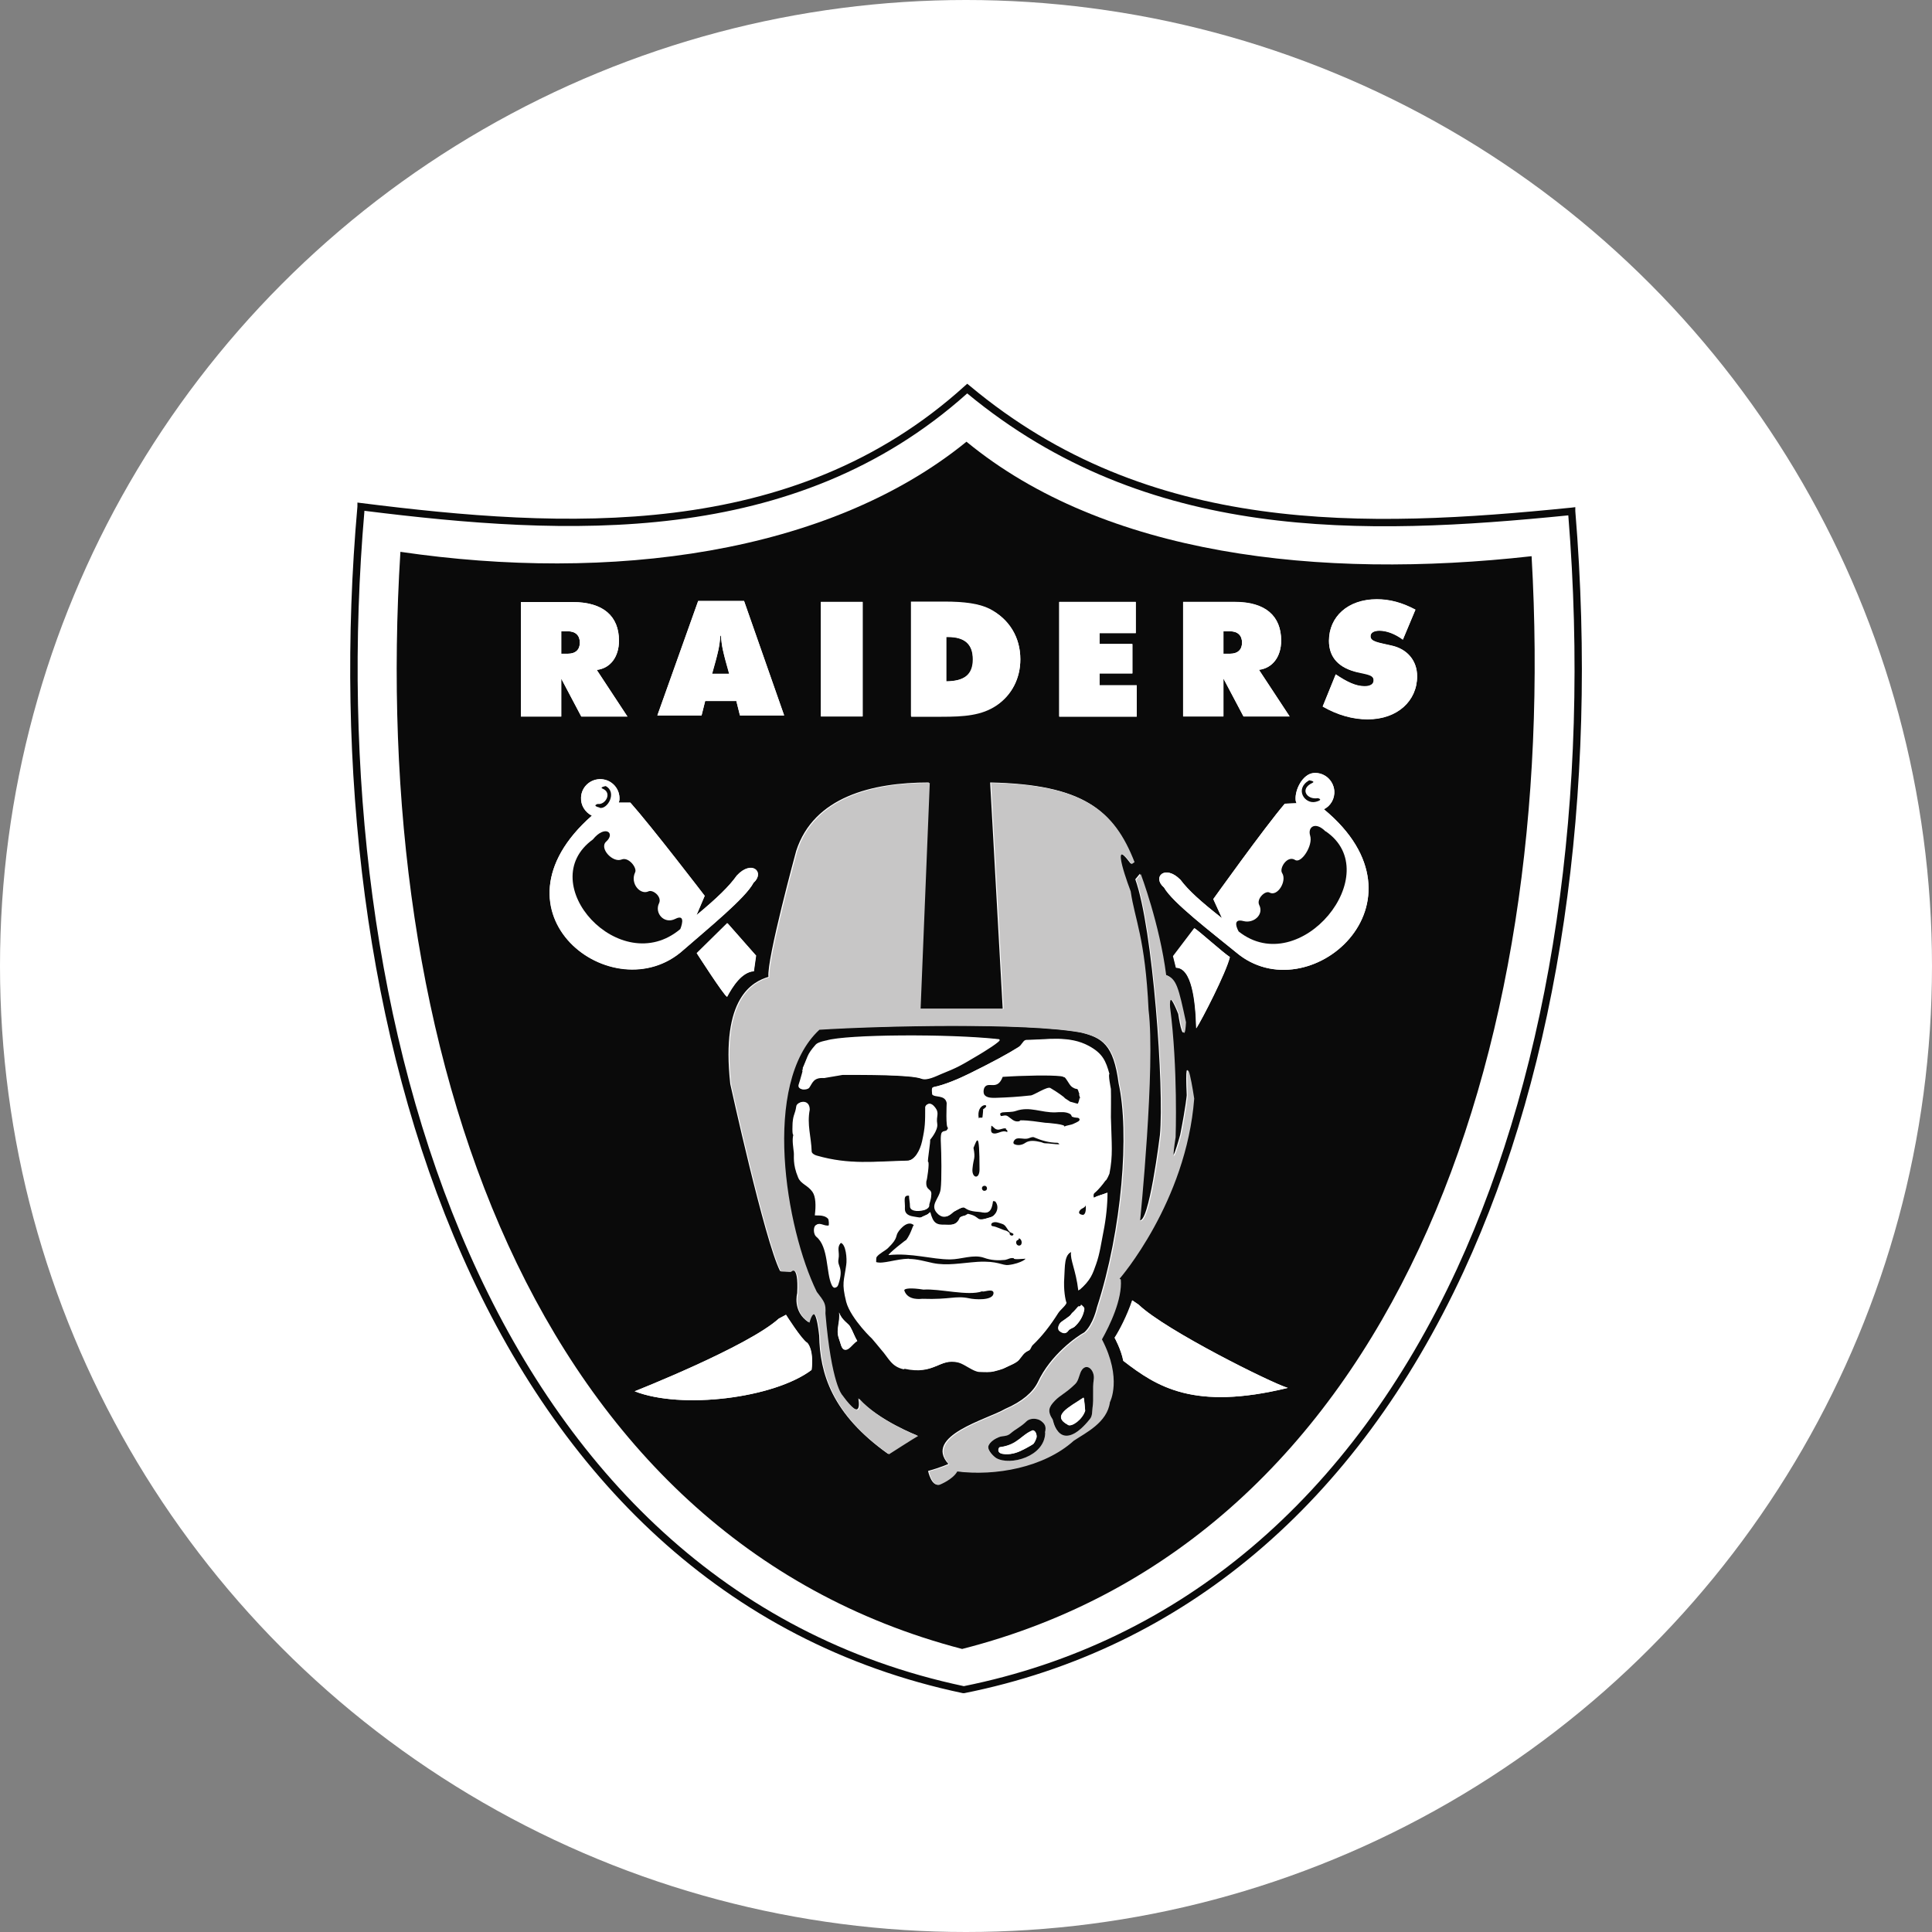 <?xml version="1.0" encoding="UTF-8"?> <svg xmlns="http://www.w3.org/2000/svg" viewBox="0 0 80 80"><rect x="0" y="0" width="80" height="80" fill="#808080" stroke="none"/><defs><style>.cls-1{fill:#0a0a0a;}.cls-1,.cls-2,.cls-3{stroke-width:0px;}.cls-2{fill:#c7c6c6;}.cls-3{fill:#fff;}</style></defs><g id="Layer_2"><circle class="cls-3" cx="40" cy="40" r="40"></circle></g><g id="Layer_1"><path class="cls-3" d="m60.33,52.53c3.92-8.48,5.56-19.55,4.61-31.2-8.5.85-17.42,1.13-24.89-5.05-7.19,6.43-16.64,5.9-24.97,4.86-1.83,21.25,5.13,44.49,24.82,48.66,8.98-1.81,16.04-7.78,20.42-17.28ZM16.58,22.85c8.64,1.26,17.7.1,23.44-4.56,5.71,4.7,14.59,5.73,23.41,4.74,1.18,20.63-5.74,40.7-23.58,45.25-17.82-4.65-24.55-24.8-23.26-45.43Z"></path><path class="cls-1" d="m65.23,21.15v-.15s-.16.02-.16.02c-8.53.86-17.48,1.18-24.92-5.05l-.1-.08-.1.09c-7.15,6.48-16.65,5.9-24.99,4.85l-.16-.02v.16c-1.9,21.44,5.12,44.94,25.07,49.14h.03s.03,0,.03,0c9.09-1.82,16.23-7.86,20.67-17.45,3.96-8.56,5.6-19.75,4.63-31.5Zm-50.15,0c8.33,1.04,17.79,1.57,24.97-4.86,7.47,6.18,16.39,5.9,24.89,5.05.94,11.64-.7,22.72-4.61,31.2-4.39,9.5-11.45,15.47-20.42,17.28-19.69-4.17-26.65-27.41-24.82-48.66Z"></path><path class="cls-1" d="m40.29,27.29c0-.62-.35-.92-1.03-.92h-.07v1.84c.76-.01,1.11-.28,1.11-.92Z"></path><path class="cls-1" d="m63.43,23.03c-8.82.99-17.7-.04-23.41-4.74-5.74,4.67-14.79,5.83-23.44,4.56-1.29,20.62,5.44,40.78,23.26,45.43,17.85-4.55,24.76-24.62,23.58-45.25Zm-7.18,4.81c-.81-.17-1.22-.62-1.22-1.31,0-.99.78-1.72,1.98-1.72.54,0,1.05.14,1.6.43l-.52,1.24c-.33-.25-.68-.37-.97-.37-.24,0-.37.09-.37.23,0,.23.32.26.88.39.63.14,1.05.61,1.05,1.27,0,1.01-.81,1.78-2.05,1.78-.62,0-1.25-.18-1.86-.53l.54-1.33c.46.31.83.49,1.19.49.25,0,.38-.09.38-.25,0-.22-.24-.25-.63-.33Zm-7.26-2.92h2.14c1.27,0,1.92.58,1.92,1.6,0,.68-.36,1.15-.92,1.21l1.27,1.93h-1.91l-.83-1.57v1.57h-1.67v-4.74Zm-.11,11.51c.33.44.84.9,1.72,1.59l-.36-.79s2.1-2.94,2.96-3.95l.49-.02s-.04-.07-.04-.13c-.04-.44.3-1.08.74-1.12.44-.04.82.29.86.73.03.33-.15.63-.43.77,4.69,3.87-.66,8.44-3.63,5.93-1.04-.85-2.64-2.07-2.99-2.69-.51-.43.04-.97.68-.32Zm2.04,3.2c-.15.64-1.16,2.61-1.39,2.95-.03-1.17-.19-2.5-.84-2.51l-.12-.48.88-1.16c.17.1,1.21,1.03,1.46,1.19Zm-7.06-14.7h3.17v1.29h-1.5v.46h1.36v1.21h-1.36v.5h1.54v1.29h-3.21v-4.74Zm-6.14,0h1.38c.82,0,1.44.08,1.88.3.82.41,1.27,1.17,1.27,2.08,0,.78-.35,1.47-.98,1.9-.62.42-1.35.47-2.29.47h-1.25v-4.74Zm-3.73,0h1.73v4.74h-1.73v-4.74Zm-5.08-.04h1.9l1.66,4.74h-1.83l-.15-.6h-1.29l-.15.6h-1.83l1.69-4.74Zm-7.34.04h2.14c1.27,0,1.92.58,1.92,1.6,0,.68-.36,1.15-.92,1.21l1.27,1.93h-1.91l-.83-1.57v1.57h-1.67v-4.74Zm2.94,8.85c-.28-.14-.47-.43-.45-.76.02-.44.4-.78.84-.75.44.02.78.4.75.84,0,.05-.02.09-.03.13h.48c.89.99,3.08,3.86,3.08,3.86l-.34.8c.86-.72,1.35-1.19,1.67-1.64.62-.67,1.18-.14.69.3-.33.63-1.89,1.9-2.9,2.78-2.89,2.6-8.36-1.55-3.79-5.56Zm6.8,5.8l-.09.64c-.5.03-.88.63-1.11,1.06-.14-.07-1.25-1.8-1.25-1.8l1.27-1.25,1.19,1.35Zm2.29,17.15c-1.56,1.17-5.39,1.64-7.32.88,0,0,4.68-1.84,5.97-3.01l.3-.16s.65,1.03.88,1.16c0,0,.28.25.18,1.12Zm12.32,1.31c-.11.85-1.01,1.27-1.5,1.6-1.23,1.11-3.25,1.47-4.82,1.27-.19.34-.73.55-.73.55-.3.1-.44-.55-.44-.55.54-.15.84-.29.84-.29-1.05-1.17,1.62-1.85,2.35-2.28.72-.31,1.15-.7,1.35-1.1.53-1.15,1.63-1.91,1.93-2.07.37-.33.52-1.03.52-1.03,1.05-3.23,1.35-7.26.9-9.28-.21-1.6-.67-1.89-1.59-2.12-2.27-.41-8.31-.28-10.84-.12-2.4,2.23-1.39,8.24-.11,10.85.33.43.38.49.36.9.26,2.95.7,3.38.7,3.38.93,1.28.7.15.7.15.83.92,2.44,1.54,2.44,1.54-.12.05-1.21.76-1.21.76-2.32-1.65-2.82-3.32-2.85-4.9-.18-1.64-.44-.55-.44-.55-.68-.45-.47-1.2-.47-1.2.07-1.29-.3-.9-.3-.9l-.41-.02c-.64-1.27-2.06-7.74-2.06-7.74-.4-3.6.93-4.24,1.58-4.44-.08-.71,1.15-5.22,1.15-5.22.73-2.24,3.15-2.83,5.49-2.83l-.38,9.37h3.44s-.52-9.37-.52-9.37c3.83.08,5.1,1.13,5.94,3.28l-.12.08c-.99-1.34-.04,1.13-.04,1.13.17,1.18.6,1.91.74,4.91.29,2.36-.35,8.72-.35,8.72.4.25.86-3.52.86-3.52.18-1.91-.29-8.58-1.02-10.59l.19-.23s.79,2.05,1.05,4.18c.43.16.51.51.82,1.95-.05.97-.22.1-.28-.32-.46-1.17-.38-.31-.38-.31.34,2.54.23,5.39.23,5.39-.28,1.79.23-.08.23-.08.24-1.22.27-1.64.27-1.64-.11-2.41.27.12.27.12-.33,4.29-3.05,7.41-3.09,7.46.07.83-.45,1.91-.78,2.48.85,1.63.33,2.6.33,2.6Zm-10.84-4.15c-.21-.79-.1-.86,0-1.53.04-.25-.01-.88-.24-.92-.22.22-.06.38-.12.7-.06.31.23.33,0,1.03-.06.2-.17.15-.24.02-.23-.5-.11-1.58-.64-2-.12-.1-.13-.39-.03-.47.16-.12.32.07.53.02.04,0,.01-.26-.01-.29-.17-.2-.55-.12-.55-.15.05-.41.04-.77-.1-.97-.19-.27-.47-.32-.59-.59-.24-.57-.16-.89-.18-1.04-.03-.2-.08-.52-.02-.73-.06.01-.04-.47-.03-.5.04-.35.1-.33.15-.67.01-.2.52-.32.52.15-.12.62.06,1.11.08,1.73,0,.08.13.15.21.17,1.36.39,2.38.24,3.74.21.36,0,.58-.46.66-.82.13-.59.13-.79.13-1.43.07-.17.23-.13.35.02.23.27.05.37.11.71.04.27-.3.66-.3.66.04,0-.12.9-.08.91.07,0-.05.81-.07.79-.05.44.25.28.2.6,0,.15-.08.35-.08.38.04.3-.62.23-.51.24-.15,0-.26-.07-.25-.19,0-.17-.04-.29-.04-.44-.32-.02-.19.24-.21.57,0,.15.09.27.34.31.26.04.29.07.41,0,.06-.04.27-.09.3-.19.12.48.26.54.62.53.15,0,.5.06.63-.29.03-.09.27-.07.3-.16.61.12.24.37.98.13.22-.07.4-.39.21-.65-.02-.03-.14-.03-.14-.01-.08.64-.33.45-.57.43-.79-.05-.36-.37-1.03,0-.08.04-.31.37-.62.11-.42-.37.03-.64.09-1.05.05-.37.03-1.54.01-1.88-.04-.8.16-.31.3-.66-.11.03-.05-.98-.06-1.03-.07-.36-.49-.22-.6-.35,0,0-.05-.28.02-.29.47-.09,1.07-.35,1.51-.57,1-.49,1.56-.8,2.04-1.1.14-.09.2-.28.28-.28.91-.01,1.79-.19,2.6.25.57.31.7.62.85,1.16-.06.01.05.57.06.62.01.35,0,1,0,1.17.03,1.16.09,1.56-.06,2.34,0,0-.12.29-.16.28-.1.14-.26.35-.46.52-.06.05-.04.22,0,.19.12-.08.36-.13.54-.21,0,.5-.06,1.08-.17,1.63h0c-.09.45-.15.91-.3,1.33-.14.39-.21.66-.7,1.08-.1-.86-.34-1.28-.3-1.6-.33.13-.29.62-.32,1.07-.04.53.05.95.09,1.05,0,0,0-.01,0-.02.01.06,0,.05,0,.02,0,.1-.25.29-.34.43-.31.49-.65.94-1.06,1.33-.06.06-.08.18-.14.21-.23.1-.29.25-.42.4-.11.13-.4.23-.55.31-.1.05-.38.13-.46.15-.17.04-.33.03-.6.02-.25-.01-.6-.33-.87-.39-.8-.19-.98.53-2.22.26-.51-.11-.61-.45-.93-.81-.06-.07-.37-.44-.41-.49.13.14-.85-.78-1.04-1.49Zm-.33.47c.11.31.37.44.45.57.12.2.18.41.3.6-.2.12-.36.44-.56.35-.1-.05-.13-.27-.19-.42-.15-.38.06-.7,0-1.09Zm-1.54-10.01c.27-.61.19-.64.59-1.08.1-.11.45-.17.45-.17.83-.25,5.06-.27,7.13-.05.16.02-.73.56-.85.63-.76.45-.85.51-1.57.8-.19.08-.58.28-.8.19-.43-.17-2.43-.16-3.27-.16.01,0-.77.13-.76.13-.45-.03-.48.2-.62.4-.08.11-.48.12-.4-.11.02-.08.3-.98.12-.58Zm11.55,9.68c.07.07.15.11.13.21-.05.28-.2.52-.4.7-.07.06-.2.08-.26.17-.11.17-.28.08-.37,0-.1-.09-.02-.3.1-.38.12-.08.21-.15.32-.23.05-.03.07-.09.11-.13.1-.09.18-.19.27-.29,0,.02,0,.04,0,.06,0-.06.11-.04.09-.11Zm1.76,2.33c-.09-.47-.36-.96-.36-.96.19-.28.52-.91.73-1.55l.28.19c1.12,1.06,5.46,3.22,6.16,3.43-3.89.95-5.42-.05-6.81-1.12Z"></path><path class="cls-1" d="m30.05,27.36c-.07-.25-.17-.58-.19-1.04h-.03c-.03.46-.13.79-.19,1.04l-.15.54h.71l-.15-.54Z"></path><path class="cls-1" d="m51.43,26.61c0-.29-.17-.47-.5-.47h-.27v.93h.27c.33,0,.5-.17.5-.46Z"></path><path class="cls-1" d="m24.01,26.61c0-.29-.17-.47-.5-.47h-.27v.93h.27c.33,0,.5-.17.5-.46Z"></path><path class="cls-3" d="m47.16,54.03l-.28-.19c-.21.63-.54,1.26-.73,1.55,0,0,.27.48.36.96,1.39,1.07,2.91,2.07,6.81,1.12-.69-.21-5.04-2.38-6.16-3.43Z"></path><path class="cls-3" d="m32.55,54.44l-.3.16c-1.29,1.16-5.97,3.01-5.97,3.01,1.94.76,5.76.29,7.32-.88.1-.87-.18-1.12-.18-1.12-.23-.13-.88-1.16-.88-1.16Z"></path><path class="cls-3" d="m44.4,54.36s-.06.09-.11.13c-.11.08-.21.16-.32.23-.12.08-.2.28-.1.38.09.08.26.16.37,0,.06-.09.19-.11.26-.17.2-.18.35-.42.4-.7.02-.1-.06-.14-.13-.21.02.08-.09.05-.09.11,0-.02,0-.04,0-.06-.09.1-.17.2-.27.29Z"></path><path class="cls-3" d="m34.74,55.44c.06.15.09.37.19.42.2.1.36-.23.56-.35-.12-.19-.18-.4-.3-.6-.08-.12-.34-.26-.45-.57.06.39-.15.71,0,1.09Z"></path><path class="cls-2" d="m46.36,52.95s2.76-3.17,3.09-7.46c0,0-.38-2.53-.27-.12,0,0-.03.42-.27,1.64,0,0-.51,1.87-.23.08,0,0,.1-2.85-.23-5.39,0,0-.07-.86.38.31.07.41.23,1.29.28.32-.31-1.44-.39-1.8-.82-1.95-.27-2.12-1.05-4.18-1.05-4.18l-.19.23c.72,2.01,1.19,8.67,1.02,10.59,0,0-.46,3.77-.86,3.52,0,0,.64-6.36.35-8.72-.14-3-.57-3.73-.74-4.91,0,0-.95-2.48.04-1.13l.12-.08c-.84-2.15-2.11-3.2-5.94-3.28l.52,9.36h-3.44s.38-9.36.38-9.36c-2.34,0-4.77.59-5.49,2.83,0,0-1.23,4.51-1.15,5.22-.66.2-1.98.84-1.58,4.44,0,0,1.42,6.47,2.06,7.74l.41.02s.37-.39.3.9c0,0-.22.75.47,1.2,0,0,.26-1.08.44.55.03,1.59.53,3.26,2.85,4.9,0,0,1.09-.7,1.21-.76,0,0-1.61-.61-2.44-1.54,0,0,.23,1.13-.7-.15,0,0-.45-.43-.7-3.38.02-.41-.03-.47-.36-.9-1.28-2.61-2.3-8.62.11-10.85,2.53-.16,8.57-.3,10.84.12.93.22,1.38.52,1.59,2.12.45,2.02.15,6.05-.9,9.28,0,0-.15.7-.52,1.03-.3.16-1.4.92-1.93,2.07-.2.4-.63.79-1.35,1.1-.73.43-3.4,1.11-2.35,2.28,0,0-.3.14-.84.29,0,0,.14.65.44.55,0,0,.54-.21.73-.55,1.57.2,3.59-.16,4.82-1.27.49-.33,1.39-.75,1.5-1.6,0,0,.52-.97-.33-2.6.32-.57.85-1.66.78-2.48Zm-5.1,7.43c-.1-.05-.4-.32-.33-.51.06-.18.27-.3.43-.36.17-.07.32,0,.49-.16.23-.21.39-.24.66-.5.16-.15.45-.12.6-.01.14.11.23.21.16.48.02-.04,0,0,.01.02-.03.97-1.45,1.36-2.02,1.04Zm3.98-2.09c-.02.15,0,.34-.11.47-.47.59-.92.84-1.23.6-.26-.19-.29-.55-.31-.58-.23-.35-.16-.52.09-.78.23-.24.47-.32.86-.71.14-.15.15-.43.27-.58.22-.28.53.05.48.41-.06.39.02.78-.05,1.17Z"></path><path class="cls-3" d="m33.49,45.02c.15-.2.17-.43.62-.4-.02,0,.77-.13.76-.13.85,0,2.84,0,3.27.16.22.09.61-.12.8-.19.72-.29.81-.35,1.57-.8.12-.07,1.02-.61.85-.63-2.07-.23-6.3-.2-7.13.05,0,0-.35.06-.45.17-.39.44-.31.48-.59,1.08.18-.4-.09.5-.12.58-.07.23.32.22.4.11Z"></path><path class="cls-3" d="m37.46,56.68c1.24.27,1.42-.45,2.22-.26.27.07.62.38.87.39.26.01.42.02.6-.02.08-.02.37-.09.46-.15.15-.08.44-.18.55-.31.13-.16.19-.31.42-.4.07-.03.08-.15.14-.21.42-.39.75-.84,1.06-1.33.09-.15.34-.33.34-.43-.03-.1-.13-.52-.09-1.05.04-.45,0-.94.32-1.07-.05.32.2.74.3,1.6.49-.41.56-.68.7-1.08.15-.43.21-.89.3-1.33h0c.12-.55.17-1.14.17-1.63-.18.08-.42.12-.54.21-.04.03-.07-.14,0-.19.2-.16.36-.37.46-.52.04,0,.16-.28.16-.28.16-.78.09-1.18.06-2.34,0-.18.01-.82,0-1.17,0-.05-.12-.61-.06-.62-.15-.54-.28-.84-.85-1.16-.81-.45-1.69-.27-2.6-.25-.08,0-.14.19-.28.28-.48.3-1.04.6-2.04,1.1-.43.21-1.03.47-1.51.57-.06.01-.02.29-.02.29.11.14.53,0,.6.35,0,.05-.05,1.06.06,1.03-.14.35-.34-.14-.3.66.02.34.04,1.51-.01,1.88-.05.41-.51.68-.09,1.05.31.25.54-.07.62-.11.67-.38.24-.05,1.03,0,.24.01.49.2.57-.43,0-.02.12-.02.14.01.19.25.01.58-.21.65-.74.24-.37-.01-.98-.13-.03.09-.27.07-.3.16-.14.35-.48.29-.63.29-.35.01-.5-.05-.62-.53-.03.1-.24.15-.3.19-.12.08-.15.05-.41,0-.25-.04-.34-.16-.34-.31.02-.33-.12-.59.21-.57,0,.15.04.27.04.44,0,.12.11.18.25.19-.11,0,.55.06.51-.24,0-.03.07-.23.08-.38.05-.32-.26-.16-.2-.6.02.02.14-.78.07-.79-.04,0,.12-.9.08-.91,0,0,.34-.39.3-.66-.06-.34.12-.44-.11-.71-.12-.14-.28-.19-.35-.02,0,.65,0,.84-.13,1.43-.08.36-.3.81-.66.82-1.36.03-2.38.18-3.74-.21-.08-.02-.21-.1-.21-.17-.02-.63-.2-1.11-.08-1.73,0-.47-.51-.35-.52-.15-.05.33-.12.31-.15.67,0,.03-.03.51.03.5-.06.21,0,.53.02.73.02.15-.06.47.18,1.04.11.27.39.31.59.59.14.2.15.57.1.97,0,.03.38-.05.55.15.03.03.05.29.01.29-.21.05-.37-.14-.53-.02-.1.08-.09.37.03.47.52.42.4,1.5.64,2,.06.13.17.18.24-.02.22-.7-.07-.71,0-1.03.06-.32-.09-.47.12-.7.23.04.28.67.24.92-.09.67-.2.73,0,1.53.19.71,1.17,1.63,1.04,1.49.05.05.35.42.41.49.32.36.42.7.93.81Zm2.67-2.91c-.57-.13-.77.05-1.94.02-.05,0-.59.09-.74-.33-.04-.11.3-.13.79-.05.65-.05,1.86.27,2.43.07,0,.06.48-.15.46.08-.02.32-.8.26-1.01.21Zm3.75-6.39c-.21.01-.41-.05-.61-.04-.06,0-.12-.04-.17-.05-.22-.05-.45-.09-.63.03-.16.11-.35.12-.47.05-.08-.04,0-.18.1-.22.13-.05.28.02.43,0,.11-.01.22-.1.32-.05.31.13.62.22.96.22.03,0,.05.05.08.06h0Zm-1.62,4.17c-.08.08-.24-.02-.18-.17.02-.05.11-.04.09-.11.14.05.15.22.08.28Zm2.2-5.02c-.15.08-.28.06-.43.14.18-.1-.71-.17-.78-.17.04,0,.07.01.1.01-.11,0-.12-.01-.1-.01-.34-.04-.64-.11-1-.1,0-.02-.08.06-.08.04-.2.05-.31-.11-.46-.21-.11-.07-.2,0-.3-.01.02-.04-.03-.06-.02-.09.02-.04.09-.06.12-.06.17-.02.38,0,.54-.06.58-.2,1.04.08,1.64.06.19,0,.45-.04.62.08.04.03.04.09.06.11.08.06.22.02.27.07.09.1-.09.15-.2.21Zm.51,3.39c0,.1,0,.2-.02.29-.02.04-.06.1-.11.11-.05,0-.12-.03-.13-.06-.03-.06.04-.15.09-.18.08-.05.14-.06.18-.15Zm-4.25-3.99c0,.12-.02.29-.03.34-.01.03-.16-.01-.15.05-.13-.7.59-.63.18-.39Zm-.45,2.44c.05-.44.14-.37.04-.85.13-.32.25-.78.25.89,0,.44-.34.35-.29-.04Zm.49.94c-.06,0-.1-.05-.1-.11,0-.06.05-.1.11-.1.06,0,.1.05.1.11,0,.06-.05.1-.11.1Zm0-3.97c-.05-.08-.05-.24.02-.32.18-.23.53.16.74-.42,0,0,.67-.03.87-.04.7-.03,1.73-.03,1.64.06.08-.08.22.3.36.4.26.18.19-.06.31.31-.08-.08.07.22,0,.15,0,.04-.05.21-.07.23-.02.02-.28-.07-.32-.08.02,0-.25-.16-.23-.16.02,0-.31-.25-.59-.41-.13-.07-.67.3-.81.31-.56.06-.88.09-1.47.1-.15,0-.35,0-.44-.13Zm.33,1.58c-.1-.04-.06-.2-.05-.31.08.04.12.12.2.15.14.06.27-.07.41-.03-.03.06.06.04.05.09,0,.02,0,.04,0,.06-.21-.12-.42.12-.61.04Zm0,3.71c.13-.06.27,0,.4.05.17.06.2.27.34.35.04.03.15.04.12.1-.03.06-.15.03-.16-.06,0,0,.02,0,.03,0-.06-.04-.12-.09-.17-.11-.2-.05-.36-.16-.57-.19-.05,0-.07-.1.01-.14Zm-4.8,1.43c.12-.16.35-.25.48-.38.45-.44.26-.47.45-.71.38-.48.61-.24.63-.2-.05-.14-.1.29-.35.6.07-.08-.8.62-.71.61.94-.1,1.78.18,2.54.18.47,0,.96-.22,1.4-.07.31.1.6.12.88.09.12-.01.21-.09.36-.07-.04.08.46.01.4.03.23-.07-.09.19-.62.25-.27.03-.43-.17-1.28-.13-.71.04-1.26.17-1.85.05-.34-.07-.66-.18-.99-.17-.55,0-1.07.23-1.36.14,0-.08,0-.19.02-.21Z"></path><path class="cls-3" d="m44.14,53.95s0,.01,0,.02c.01.04.02.04,0-.02Z"></path><path class="cls-1" d="m42.68,45.36c.13-.01.68-.38.81-.31.28.16.62.41.59.41-.02,0,.25.16.23.16.04,0,.3.09.32.08.02-.02.07-.19.07-.23.08.08-.07-.22,0-.15-.12-.37-.04-.13-.31-.31-.14-.1-.28-.48-.36-.4.09-.08-.94-.09-1.64-.06-.21,0-.87.04-.87.04-.22.58-.57.19-.74.42-.06.08-.07.24-.02.32.09.13.3.13.44.13.59-.02.91-.04,1.47-.1Z"></path><path class="cls-1" d="m40.68,46.27s.03-.22.03-.34c.41-.24-.31-.31-.18.39-.01-.07.13-.02.15-.05Z"></path><path class="cls-1" d="m40.31,47.53c.09.47,0,.41-.04.85-.05.4.29.49.29.04,0-1.67-.11-1.21-.25-.89Z"></path><path class="cls-1" d="m44.83,50.31c.05,0,.1-.06.11-.11.03-.09.02-.19.02-.29-.04.09-.1.1-.18.15-.06.04-.12.12-.09.18.02.03.08.06.13.06Z"></path><path class="cls-1" d="m40.66,49.2c0,.06.04.11.1.11.06,0,.11-.04.11-.1,0-.06-.04-.11-.1-.11-.06,0-.11.04-.11.1Z"></path><path class="cls-1" d="m43.36,46.51s-.07,0-.1-.01c-.02,0,0,0,.1.01Z"></path><path class="cls-1" d="m44.39,46.25s-.03-.08-.06-.11c-.18-.12-.44-.09-.62-.08-.6.02-1.06-.26-1.64-.06-.17.06-.37.04-.54.06-.03,0-.09.02-.12.06-.01.02.04.05.02.09.1.01.19-.06.3.01.15.1.26.25.46.21,0,.02.08-.06.08-.04.37,0,.66.06,1,.1.07,0,.96.07.78.17.14-.08.28-.06.43-.14.1-.05.29-.11.2-.21-.05-.05-.19-.01-.27-.07Z"></path><path class="cls-1" d="m42.84,47.1c-.11-.05-.21.04-.32.05-.15.02-.3-.04-.43,0-.09.03-.17.17-.1.22.12.07.32.06.47-.05.18-.12.42-.08.63-.03.06.01.12.05.17.05.21,0,.41.05.61.04h0s-.05-.06-.08-.06c-.34,0-.65-.09-.96-.22Z"></path><path class="cls-1" d="m41.71,46.88s0-.04,0-.06c0-.05-.08-.03-.05-.09-.14-.04-.27.09-.41.03-.08-.03-.12-.11-.2-.15,0,.11-.05.26.05.31.19.08.4-.16.61-.04Z"></path><path class="cls-3" d="m28.85,39.47s1.11,1.73,1.25,1.8c.23-.43.61-1.02,1.11-1.06l.09-.64-1.19-1.35-1.27,1.25Z"></path><path class="cls-3" d="m28.3,39.33c1.01-.89,2.58-2.15,2.9-2.78.49-.44-.07-.97-.69-.3-.32.45-.81.93-1.67,1.64l.34-.8s-2.2-2.87-3.08-3.86h-.48s.03-.09.03-.13c.02-.44-.31-.81-.75-.84-.44-.02-.82.31-.84.75-.02.33.17.62.45.76-4.56,4.01.9,8.16,3.79,5.56Zm-3.56-6.03c.32.05.61-.47.21-.63-.15-.06.12-.11.12-.11.48.26.07.97-.25.9-.34-.08-.08-.15-.08-.15Zm-.19,1.46c.5-.62.95-.27.55.09-.3.27.27.88.64.74.29-.12.65.35.56.53-.23.47.21.95.55.79.19-.09.57.22.44.49-.2.41.21.88.67.65.49-.25.21.42.21.42-2.49,2.1-6.12-1.91-3.62-3.71Z"></path><path class="cls-1" d="m28.17,38.47s.28-.67-.21-.42c-.46.23-.87-.24-.67-.65.13-.27-.26-.58-.44-.49-.34.16-.77-.33-.55-.79.09-.18-.27-.65-.56-.53-.37.15-.94-.47-.64-.74.4-.36-.05-.71-.55-.09-2.5,1.81,1.13,5.81,3.62,3.71Z"></path><path class="cls-1" d="m24.83,33.45c.32.08.74-.64.25-.9,0,0-.28.05-.12.11.4.17.11.68-.21.63,0,0-.26.07.08.15Z"></path><path class="cls-3" d="m51.19,39.44c2.97,2.51,8.31-2.06,3.63-5.93.28-.14.45-.44.43-.77-.04-.44-.42-.77-.86-.73-.44.04-.78.68-.74,1.12,0,.05.03.09.04.13l-.49.02c-.86,1.01-2.96,3.95-2.96,3.95l.36.79c-.88-.69-1.39-1.15-1.72-1.59-.64-.65-1.18-.11-.68.32.35.62,1.95,1.84,2.99,2.69Zm3.02-7.13s.28.04.13.11c-.54.25-.22.71.23.63,0,0,.27.06-.08.15-.46.12-.91-.53-.28-.89Zm-2.72,5.84c.41.11.86-.27.65-.67-.12-.24.25-.6.43-.51.33.18.73-.48.52-.81-.13-.2.21-.76.54-.54.25.16.76-.61.62-1.01-.12-.36.22-.61.64-.17,2.56,1.73-1.05,6.17-3.6,4.15,0,0-.33-.57.2-.43Z"></path><path class="cls-1" d="m54.89,34.43c-.42-.43-.75-.19-.64.17.13.41-.37,1.17-.62,1.01-.33-.21-.67.35-.54.54.21.33-.19.99-.52.81-.18-.1-.55.26-.43.51.21.41-.24.78-.65.67-.53-.14-.2.43-.2.43,2.55,2.02,6.15-2.42,3.6-4.15Z"></path><path class="cls-1" d="m54.49,33.2c.34-.09.08-.15.08-.15-.45.08-.77-.38-.23-.63.15-.07-.13-.11-.13-.11-.62.36-.18,1.01.28.89Z"></path><path class="cls-3" d="m48.7,40.07c.65,0,.81,1.33.84,2.51.22-.34,1.24-2.31,1.39-2.95-.26-.16-1.29-1.09-1.46-1.19l-.88,1.16.12.48Z"></path><path class="cls-1" d="m44.81,56.71c-.12.15-.13.43-.27.58-.39.39-.63.47-.86.71-.25.26-.32.43-.09.78.02.03.06.38.31.58.31.24.76-.01,1.23-.6.11-.13.09-.32.11-.47.06-.38-.01-.78.05-1.17.05-.36-.26-.69-.48-.41Zm-.59,2.29c-.69-.37.04-.72.65-1.12.03-.02.06.55.07.53-.11.37-.55.68-.71.6Z"></path><path class="cls-1" d="m43.27,59.32c.07-.27-.02-.37-.16-.48-.14-.11-.44-.14-.6.01-.27.26-.43.3-.66.5-.17.15-.32.09-.49.16-.15.06-.36.18-.43.36-.06.19.24.46.33.51.57.32,1.99-.06,2.02-1.04-.01-.02,0-.06-.01-.02Zm-.47.46c-.11.09-.49.28-.44.25-.26.14-.55.22-.85.17-.26-.05-.15-.28-.1-.28.74-.1.88-.52,1.36-.7.14.03.16.24.15.3-.01.04-.05.17-.12.25Z"></path><path class="cls-3" d="m44.22,59c.16.09.6-.23.71-.6,0,.02-.04-.55-.07-.53-.6.4-1.34.75-.65,1.12Z"></path><path class="cls-3" d="m41.41,59.92c-.06,0-.17.23.1.28.29.05.59-.03.85-.17-.05.03.33-.17.44-.25.07-.09.1-.21.12-.25.02-.06,0-.27-.15-.3-.47.18-.62.61-1.36.7Z"></path><path class="cls-1" d="m37.64,52.13c.33,0,.66.1.99.17.59.12,1.14,0,1.85-.05.85-.05,1.01.16,1.28.13.53-.06.85-.32.62-.25.06-.02-.44.05-.4-.03-.15-.03-.24.05-.36.07-.29.03-.58.02-.88-.09-.44-.15-.94.07-1.4.07-.76,0-1.6-.28-2.54-.18-.09,0,.77-.69.71-.61.25-.31.3-.74.35-.6-.02-.04-.25-.28-.63.2-.19.24,0,.27-.45.71-.13.13-.36.22-.48.38-.02.03-.02.13-.02.21.29.09.81-.13,1.36-.14Z"></path><path class="cls-1" d="m40.67,53.47c-.57.21-1.78-.12-2.43-.07-.49-.08-.84-.06-.79.05.15.42.7.33.74.33,1.17.04,1.37-.14,1.94-.02.21.05.99.11,1.01-.21.01-.23-.47-.02-.46-.08Z"></path><path class="cls-1" d="m42.09,51.38c-.06.15.09.25.18.17.06-.06.05-.23-.08-.28.01.08-.07.07-.09.11Z"></path><path class="cls-1" d="m41.66,50.96c.05.01.11.07.17.11,0,0-.02,0-.03,0,.01.1.13.12.16.06.03-.06-.08-.07-.12-.1-.14-.09-.17-.3-.34-.35-.13-.04-.27-.11-.4-.05-.08.04-.06.13-.01.14.21.03.37.14.57.19Z"></path><path class="cls-3" d="m56.5,28.42c-.36,0-.73-.18-1.19-.49l-.54,1.33c.61.35,1.24.53,1.86.53,1.24,0,2.05-.77,2.05-1.78,0-.66-.42-1.13-1.05-1.27-.56-.13-.88-.16-.88-.39,0-.14.13-.23.37-.23.3,0,.64.13.97.37l.52-1.24c-.54-.29-1.05-.43-1.6-.43-1.21,0-1.98.73-1.98,1.72,0,.69.41,1.13,1.22,1.31.39.09.63.11.63.33,0,.15-.13.25-.38.25Z"></path><path class="cls-3" d="m23.24,28.1l.83,1.57h1.91l-1.27-1.93c.55-.07.92-.54.92-1.21,0-1.01-.65-1.6-1.92-1.6h-2.14v4.74h1.67v-1.57Zm0-1.96h.27c.33,0,.5.18.5.47s-.18.46-.5.46h-.27v-.93Z"></path><path class="cls-3" d="m29.2,29.02h1.29l.15.6h1.83l-1.66-4.74h-1.9l-1.69,4.74h1.83l.15-.6Zm.43-1.66c.07-.25.17-.58.19-1.04h.03c.03.46.13.79.19,1.04l.15.54h-.71l.15-.54Z"></path><rect class="cls-3" x="33.99" y="24.92" width="1.73" height="4.74"></rect><path class="cls-3" d="m41.27,29.19c.63-.43.98-1.11.98-1.9,0-.9-.46-1.66-1.27-2.08-.44-.22-1.05-.3-1.88-.3h-1.38v4.74h1.25c.95,0,1.68-.05,2.29-.47Zm-2.09-2.81h.07c.69,0,1.03.29,1.03.92s-.35.91-1.11.92v-1.84Z"></path><polygon class="cls-3" points="47.07 28.37 45.53 28.37 45.53 27.88 46.89 27.88 46.89 26.66 45.53 26.66 45.53 26.21 47.03 26.21 47.03 24.92 43.86 24.92 43.86 29.66 47.07 29.66 47.07 28.37"></polygon><path class="cls-3" d="m50.66,28.1l.83,1.57h1.91l-1.27-1.93c.55-.07.92-.54.92-1.21,0-1.01-.65-1.6-1.92-1.6h-2.14v4.74h1.67v-1.57Zm0-1.96h.27c.33,0,.5.18.5.47s-.18.46-.5.46h-.27v-.93Z"></path></g></svg> 